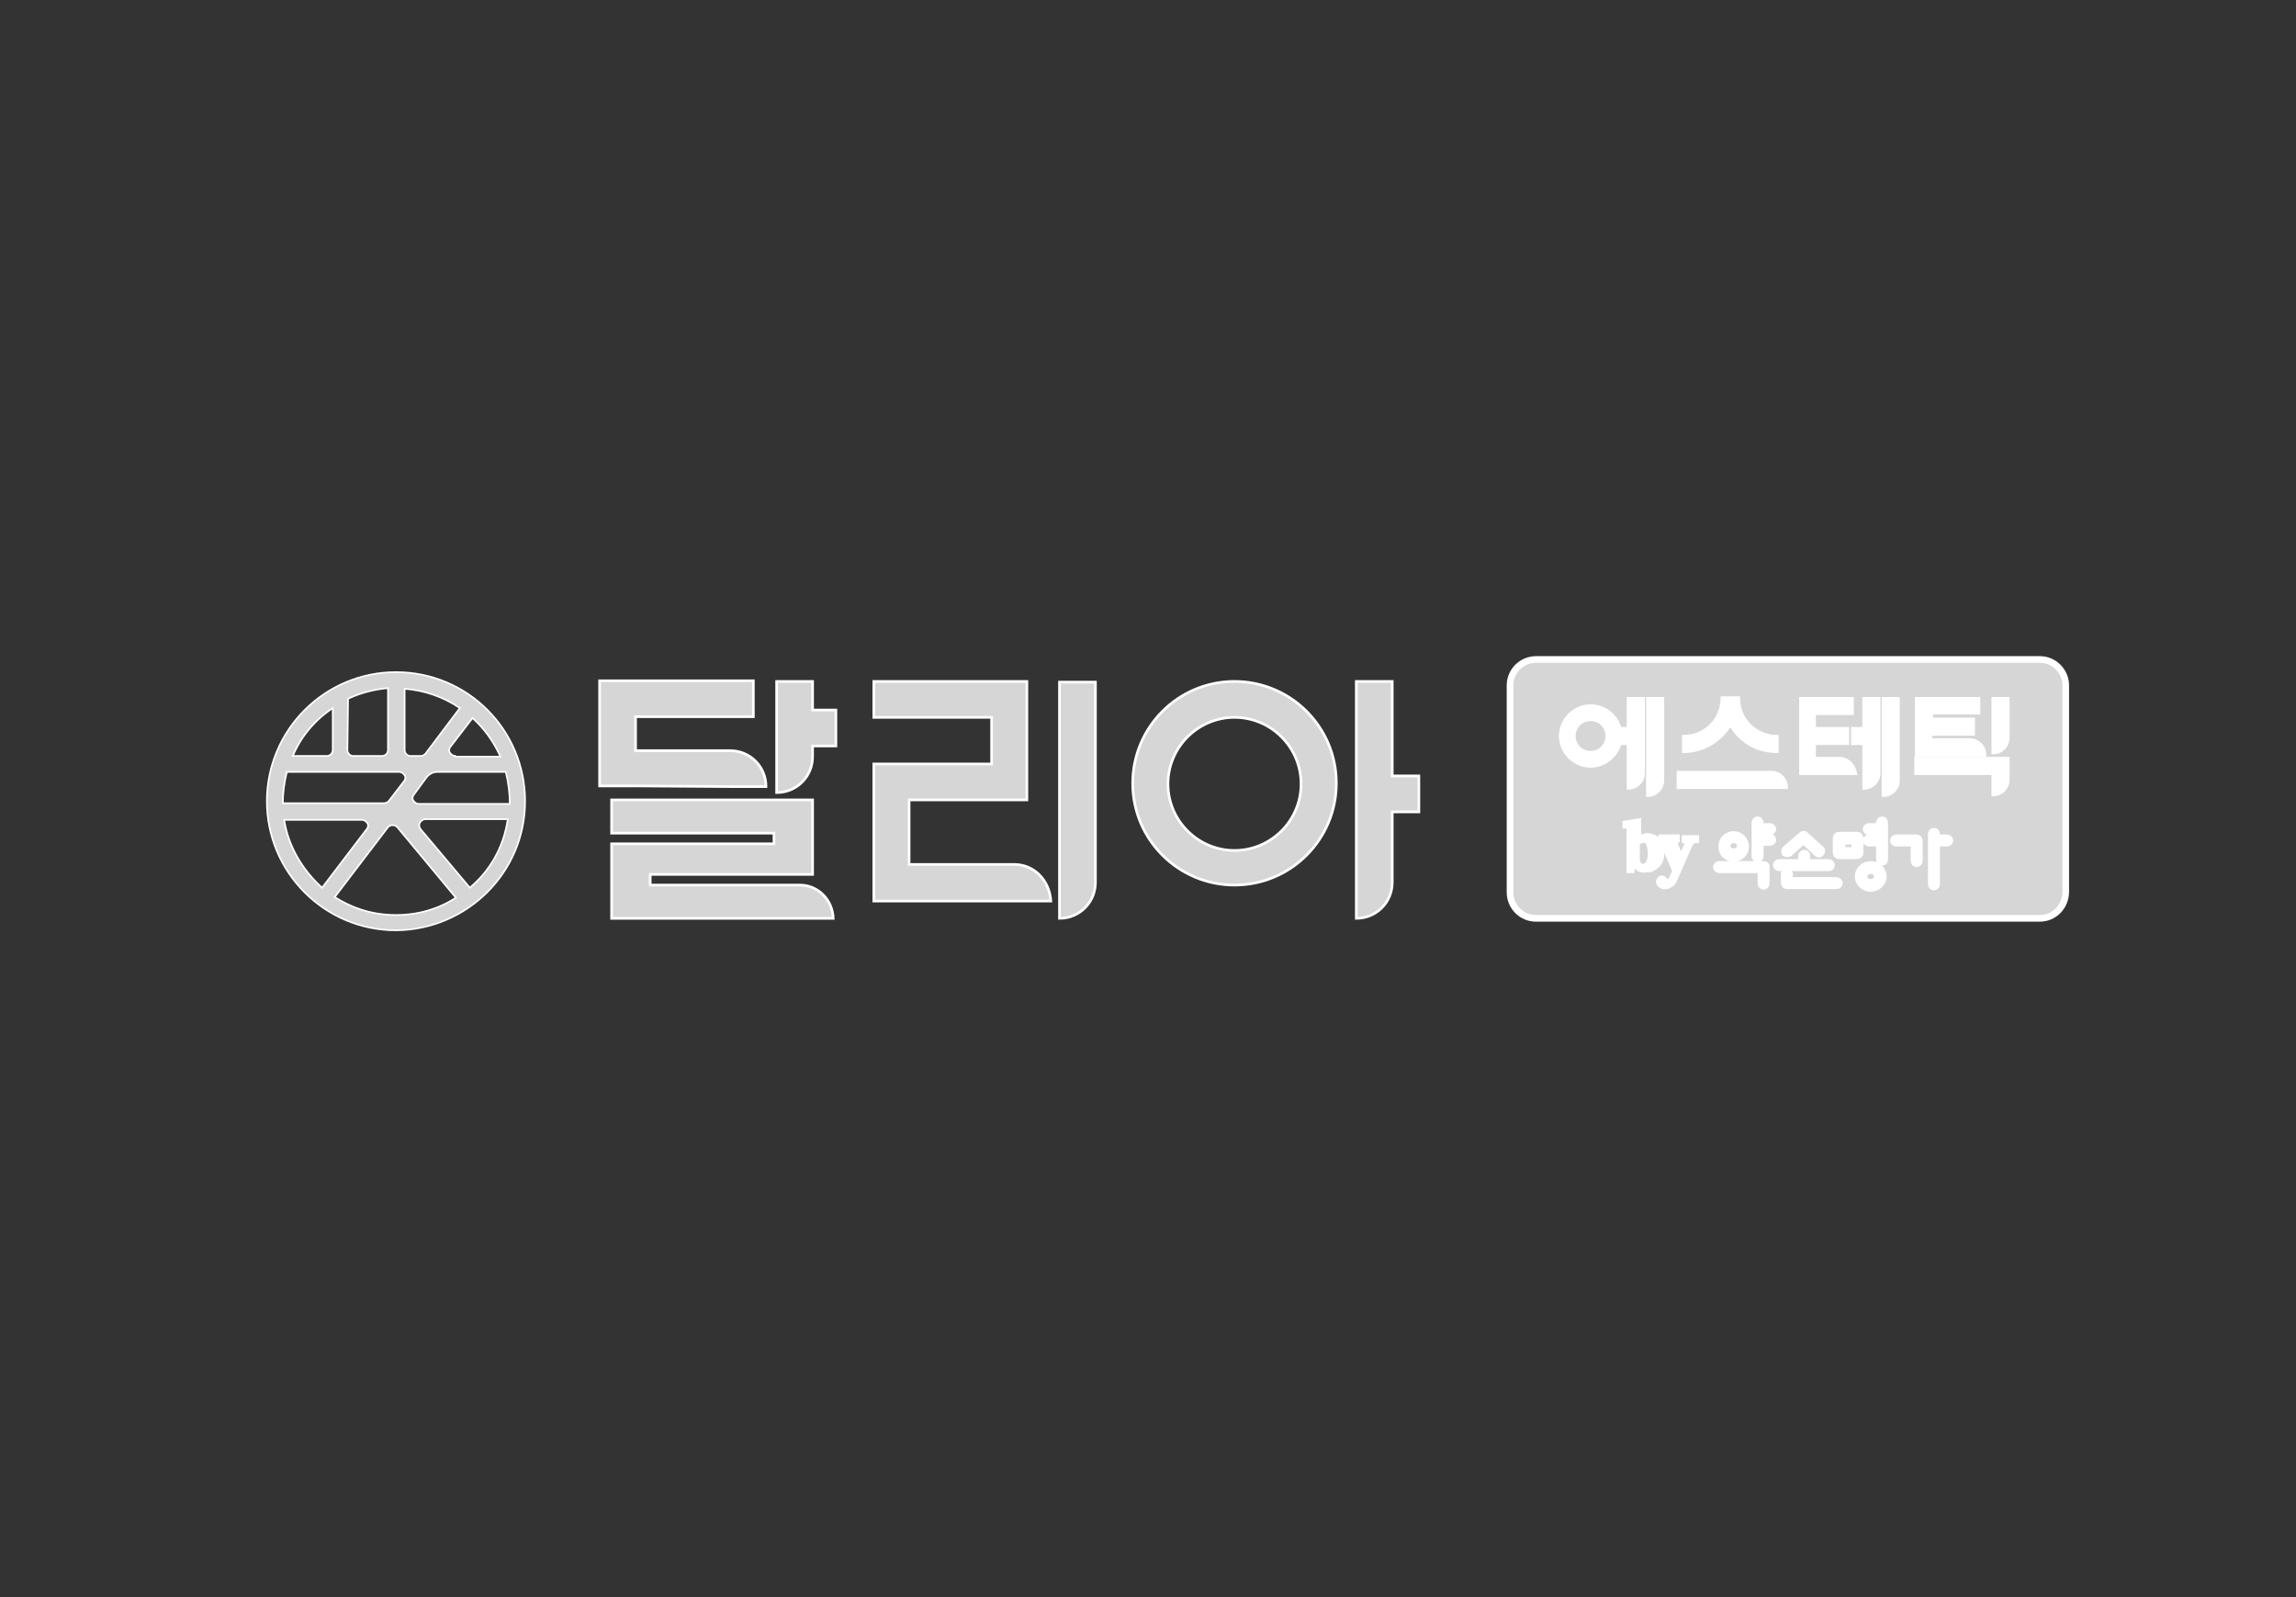 <?xml version="1.0" encoding="utf-8"?>
<!-- Generator: Adobe Illustrator 24.2.1, SVG Export Plug-In . SVG Version: 6.00 Build 0)  -->
<svg version="1.1" id="Layer_1" xmlns="http://www.w3.org/2000/svg" xmlns:xlink="http://www.w3.org/1999/xlink" x="0px" y="0px"
	 viewBox="0 0 345 240" style="enable-background:new 0 0 345 240;" xml:space="preserve">
<rect x="0" y="0" width="345" height="240" fill="#333333" stroke="none"/>
<style type="text/css">
	.st0{fill:#D7D6D6;stroke:#FFFFFF;stroke-miterlimit:10;}
	.st1{fill:#FFFFFF;stroke:#FFFFFF;stroke-width:0.517;stroke-miterlimit:10;}
	.st2{fill:#D7D6D6;stroke:#FFFFFF;stroke-width:0.249;stroke-miterlimit:10;}
	.st3{fill:#D7D6D6;stroke:#FFFFFF;stroke-width:0.399;stroke-miterlimit:10;}
	.st4{fill:#FFFFFF;stroke:#FFFFFF;stroke-miterlimit:10;}
</style>
<g>
	<path class="st0" d="M306.5,138h-75.7c-2.2,0-3.9-1.8-3.9-3.9V103c0-2.2,1.8-3.9,3.9-3.9h75.7c2.2,0,3.9,1.8,3.9,3.9v31
		C310.4,136.2,308.7,138,306.5,138z"/>
	<g>
		<g>
			<path class="st1" d="M266.2,116.1h-14v2.2h14h2.2C268.4,117.1,267.4,116.1,266.2,116.1z"/>
			<path class="st1" d="M260,108.8c1.4,2.5,3.9,4.1,7,4.1v-2.2c-3.2,0-5.8-2.6-5.8-5.8H261h-2h-0.2c0,3.2-2.6,5.8-5.8,5.8v2.2
				C256,112.9,258.6,111.2,260,108.8z"/>
		</g>
		<g>
			<path class="st1" d="M247.6,105v12.3l0,0v2.2c1.2,0,2.2-1,2.2-2.2V105H247.6z"/>
			<path class="st1" d="M244.7,109.5h-1.3c-0.5-2-2.3-3.4-4.4-3.4c-2.5,0-4.5,2.1-4.5,4.5c0,2.5,2.1,4.5,4.5,4.5
				c2.1,0,3.9-1.5,4.4-3.4h1.3v4.5l0,0v2.2c1.2,0,2.2-1,2.2-2.2V105h-2.2V109.5z M239,113.1c-1.4,0-2.5-1.1-2.5-2.5s1.1-2.5,2.5-2.5
				s2.5,1.1,2.5,2.5S240.4,113.1,239,113.1z"/>
		</g>
		<g>
			<path class="st1" d="M299.5,105v5.9l0,0v2.2c1.2,0,2.2-1,2.2-2.2V105H299.5z"/>
			<path class="st1" d="M287.9,114v2.2h11.6v1l0,0v2.2c1.2,0,2.2-1,2.2-2.2v-1V114h-2.2H287.9z"/>
			<path class="st1" d="M298.2,113.4c0-1.2-1-2.2-2.2-2.2h-0.3h-2.2h-2.4h-1v-0.9h1.3h0.9h2.3h0.5h1.4v-2.2h-6.3v-1h1.7h1.5h2.1h0.5
				h1.3V105H288v2.2v0.9v2.2v0.9v1.7v0.6h8.1H298.2z"/>
		</g>
		<g>
			<path class="st1" d="M283,105v12.3l0,0v2.2c1.2,0,2.2-1,2.2-2.2V105H283z"/>
			<path class="st1" d="M280.1,109.5h-1.7v2.2h1.7v4.5l0,0v2.2c1.2,0,2.2-1,2.2-2.2V105h-2.2V109.5z"/>
			<path class="st1" d="M276.4,114h-3.8v-2.3h0.8h0.7h1.9h0.4h1.2v-2.2h-5v-2.3h0.5h1.9h2.2h0.5h0.6V105h-7.7v2.1v2.3v2.2v2.4v2.1
				v0.1h8.2C278.5,114.9,277.6,114,276.4,114z"/>
		</g>
	</g>
	<path class="st2" d="M59.5,101c-10.7,0-19.4,8.7-19.4,19.4s8.7,19.4,19.4,19.4c10.7-0.1,19.4-8.7,19.4-19.4S70.3,101,59.5,101z
		 M60.7,103.5c3,0.2,5.9,1.2,8.4,2.9l-5.2,6.9c-0.2,0.2-0.5,0.3-0.7,0.3h-1.5c-0.5,0-0.9-0.4-0.9-0.9V103.5z M52.3,105
		c1.9-0.9,3.9-1.4,6-1.6v9.3c0,0.5-0.4,0.9-0.9,0.9h-4.3c-0.5,0-0.9-0.4-0.9-0.9L52.3,105L52.3,105z M50,106.4v6.3
		c0,0.5-0.4,0.9-0.9,0.9h-5.1C45.2,110.7,47.3,108.2,50,106.4z M43.1,116H60c0.3,0,0.6,0.2,0.8,0.5c0.2,0.3,0.1,0.7-0.1,0.9l-2.3,3
		c-0.2,0.2-0.5,0.3-0.7,0.3H42.5C42.5,119.2,42.7,117.6,43.1,116z M42.7,123.2h11.7c0.3,0,0.6,0.2,0.8,0.5c0.2,0.3,0.1,0.7-0.1,0.9
		l-6.7,8.8C45.4,130.7,43.3,127.1,42.7,123.2z M59.5,137.5c-3.3,0-6.4-0.9-9.2-2.7l8-10.5c0.2-0.2,0.4-0.3,0.7-0.3l0,0
		c0.3,0,0.5,0.1,0.7,0.3l8.8,10.6C65.9,136.6,62.8,137.5,59.5,137.5z M70.6,133.4l-7.4-8.8c-0.2-0.3-0.3-0.6-0.1-1
		c0.2-0.3,0.5-0.5,0.8-0.5h12.4C75.7,127.2,73.7,130.8,70.6,133.4z M76.6,120.8H62.9c-0.3,0-0.6-0.2-0.8-0.5
		c-0.2-0.3-0.1-0.7,0.1-0.9l1.9-2.6c0.4-0.5,1-0.8,1.6-0.8H76C76.4,117.6,76.6,119.2,76.6,120.8z M68.4,113.6
		c-0.3,0-0.6-0.2-0.8-0.5c-0.2-0.3-0.1-0.7,0.1-0.9l3.3-4.3c1.8,1.6,3.2,3.6,4.2,5.8H68.4z"/>
	<path class="st3" d="M120.2,133H97.7v-1.6h24.4v-11.2H91.9v5h24.4v1.6H91.9V138h28.3h5C125.1,135.2,122.9,133,120.2,133z"/>
	<path class="st3" d="M152.4,129.9h-15.8v-9.7h17.7v-1.1v-4.3v-7v-5.4l0,0H149l0,0h-17.7v5.4H149v7h-17.7v3.8v1.7v9.7v5.4h5.4h15.8
		h5.4C157.7,132.3,155.4,129.9,152.4,129.9z"/>
	<path class="st3" d="M159.2,132.6L159.2,132.6v5.4c3,0,5.4-2.4,5.4-5.4v-30.1h-5.4V132.6z"/>
	<path class="st3" d="M209.2,102.4h-5.4v30.2l0,0v5.4c3,0,5.4-2.4,5.4-5.4V122h4v-5.4h-4V102.4z"/>
	<path class="st3" d="M109.7,118.2h5.4c0-3-2.4-5.4-5.4-5.4H95.5v-5.1h17.7v-5.4H95.5l0,0h-5.4l0,0v5.4v5v5.4h5.4L109.7,118.2
		L109.7,118.2z"/>
	<path class="st3" d="M122.1,102.4h-5.4v11.3l0,0v5.4c3,0,5.4-2.4,5.4-5.4l0,0v-1.6h3.5v-5.4h-3.5V102.4z"/>
	<path class="st3" d="M185.5,102.4c-8.5,0-15.3,6.9-15.3,15.3c0,8.5,6.9,15.3,15.3,15.3c8.5,0,15.3-6.9,15.3-15.3
		C200.8,109.2,193.9,102.4,185.5,102.4z M185.5,127.8c-5.5,0-10-4.5-10-10c0-5.5,4.5-10,10-10c5.5,0,10,4.5,10,10
		C195.5,123.3,191,127.8,185.5,127.8z"/>
	<g>
		<g>
			<g>
				<g>
					<path class="st4" d="M246,130.2c-0.2-0.2-0.4-0.2-0.6-0.1c-0.2,0.1-0.3,0.3-0.3,0.6h-0.2v-6c0-0.5-0.2-0.7-0.6-0.7v-0.2
						l1.8-0.3v2.8c0.4-0.3,0.9-0.6,1.4-0.6c0.6,0,1.1,0.2,1.5,0.6c0.4,0.4,0.6,1,0.6,1.8c0,0.7-0.2,1.4-0.6,1.8s-0.9,0.7-1.5,0.7
						C246.8,130.7,246.4,130.6,246,130.2z M246.4,126.3c-0.2,0.1-0.3,0.2-0.5,0.3v2.5c0,0.3,0.1,0.6,0.3,0.9s0.5,0.3,0.7,0.3
						c0.4,0,0.7-0.2,0.9-0.6c0.2-0.4,0.3-0.9,0.3-1.5c0-0.6-0.1-1.1-0.3-1.5c-0.2-0.4-0.5-0.6-0.9-0.6
						C246.8,126.2,246.6,126.2,246.4,126.3z"/>
					<path class="st4" d="M249.6,125.9h2.3v0.2c-0.3,0-0.4,0.3-0.2,1l0.9,2.1l0.9-2.1c0.3-0.6,0.2-0.9-0.3-0.9v-0.2h1.6v0.2
						c-0.5,0-0.8,0.3-1.1,1l-2.1,4.8c-0.2,0.4-0.3,0.7-0.6,0.8c-0.2,0.2-0.4,0.3-0.7,0.3c-0.2,0.1-0.5,0-0.6-0.1
						c-0.2-0.1-0.3-0.2-0.3-0.3c-0.1-0.1-0.1-0.3,0-0.4s0.1-0.2,0.2-0.2c0.2-0.1,0.3,0,0.5,0.2c0.1,0.2,0.2,0.2,0.3,0.3
						s0.3,0.1,0.4,0c0.2-0.1,0.3-0.3,0.5-0.6l0.5-1.1l-1.5-3.5c-0.3-0.6-0.6-1-1-1L249.6,125.9L249.6,125.9z"/>
				</g>
			</g>
		</g>
		<g>
			<path class="st4" d="M282.8,123.2c-0.2,0-0.4,0.2-0.4,0.4v0.6h-1.6c-0.2,0-0.4,0.2-0.4,0.4c0,0.2,0.2,0.4,0.4,0.4h1.6v0.9h-1.6
				c-0.2,0-0.4,0.2-0.4,0.4c0,0.2,0.2,0.4,0.4,0.4h1.6v2.5c0,0.2,0.2,0.4,0.4,0.4s0.4-0.2,0.4-0.4v-5.5
				C283.2,123.4,283.1,123.2,282.8,123.2z"/>
			<path class="st4" d="M266,125c0.2,0,0.4-0.2,0.4-0.4s-0.2-0.4-0.4-0.4h-1.5v-0.6c0-0.2-0.2-0.4-0.4-0.4s-0.4,0.2-0.4,0.4v5.1
				c0,0.2,0.2,0.4,0.4,0.4c0.2,0,0.4-0.2,0.4-0.4v-2.1h1.5c0.2,0,0.4-0.2,0.4-0.4c0-0.2-0.2-0.4-0.4-0.4h-1.5V125
				C264.5,125,266,125,266,125z"/>
			<path class="st4" d="M268.6,128.3c0.1,0,0.2-0.1,0.3-0.1l2.1-1.9l2,1.9c0.2,0.2,0.5,0.2,0.6,0c0.2-0.2,0.2-0.5,0-0.6l-2.3-2.1
				c-0.2-0.2-0.4-0.2-0.6,0l-2.4,2.1c-0.2,0.2-0.2,0.4-0.1,0.6C268.4,128.3,268.5,128.3,268.6,128.3z"/>
			<path class="st4" d="M275.2,130c0-0.2-0.2-0.4-0.4-0.4h-3.3v-1c0-0.2-0.2-0.4-0.4-0.4c-0.2,0-0.4,0.2-0.4,0.4v1h-3.4
				c-0.2,0-0.4,0.2-0.4,0.4s0.2,0.4,0.4,0.4h7.5C275,130.4,275.2,130.3,275.2,130z"/>
			<path class="st4" d="M275.9,132.3h-7v-1c0-0.2-0.2-0.4-0.4-0.4s-0.4,0.2-0.4,0.4v1.4c0,0.2,0.2,0.4,0.4,0.4h7.5
				c0.2,0,0.4-0.2,0.4-0.4C276.3,132.4,276.1,132.3,275.9,132.3z"/>
			<path class="st4" d="M265,129.9h-6.7c-0.2,0-0.4,0.2-0.4,0.4s0.2,0.4,0.4,0.4h6.3v2.1c0,0.2,0.2,0.4,0.4,0.4
				c0.2,0,0.4-0.2,0.4-0.4v-2.6C265.4,130,265.2,129.9,265,129.9z"/>
			<path class="st4" d="M279.5,128.2v-2.3c0-0.2-0.2-0.4-0.4-0.4h-2.8c-0.2,0-0.4,0.2-0.4,0.4v2.3c0,0.2,0.2,0.4,0.4,0.4h2.7
				C279.3,128.6,279.5,128.4,279.5,128.2z M278.7,127.8h-1.9v-1.4h1.9V127.8z"/>
			<path class="st4" d="M292.6,125.9H291v-0.6c0-0.2-0.2-0.4-0.4-0.4c-0.2,0-0.4,0.2-0.4,0.4v7.6c0,0.2,0.2,0.4,0.4,0.4
				c0.2,0,0.4-0.2,0.4-0.4v-6.2h1.6c0.2,0,0.4-0.2,0.4-0.4S292.8,125.9,292.6,125.9z"/>
			<path class="st4" d="M288,125.9h-3.1c-0.2,0-0.4,0.2-0.4,0.4s0.2,0.4,0.4,0.4h2.7v2.7c0,0.2,0.2,0.4,0.4,0.4
				c0.2,0,0.4-0.2,0.4-0.4v-3.1C288.4,126.1,288.2,125.9,288,125.9z"/>
			<path class="st4" d="M260.5,129c1,0,1.8-0.8,1.8-1.8s-0.8-1.8-1.8-1.8c-1,0-1.8,0.8-1.8,1.8S259.5,129,260.5,129z M260.5,126.2
				c0.6,0,1,0.4,1,0.9c0,0.5-0.5,0.9-1,0.9s-1-0.4-1-0.9C259.5,126.6,260,126.2,260.5,126.2z"/>
			<path class="st4" d="M281.1,129.9c-1,0-1.9,0.8-1.9,1.8s0.9,1.8,1.9,1.8s1.9-0.8,1.9-1.8C282.9,130.6,282.1,129.9,281.1,129.9z
				 M281.1,132.6c-0.6,0-1-0.4-1-0.9s0.5-0.9,1-0.9s1,0.4,1,0.9S281.6,132.6,281.1,132.6z"/>
		</g>
	</g>
</g>
</svg>
